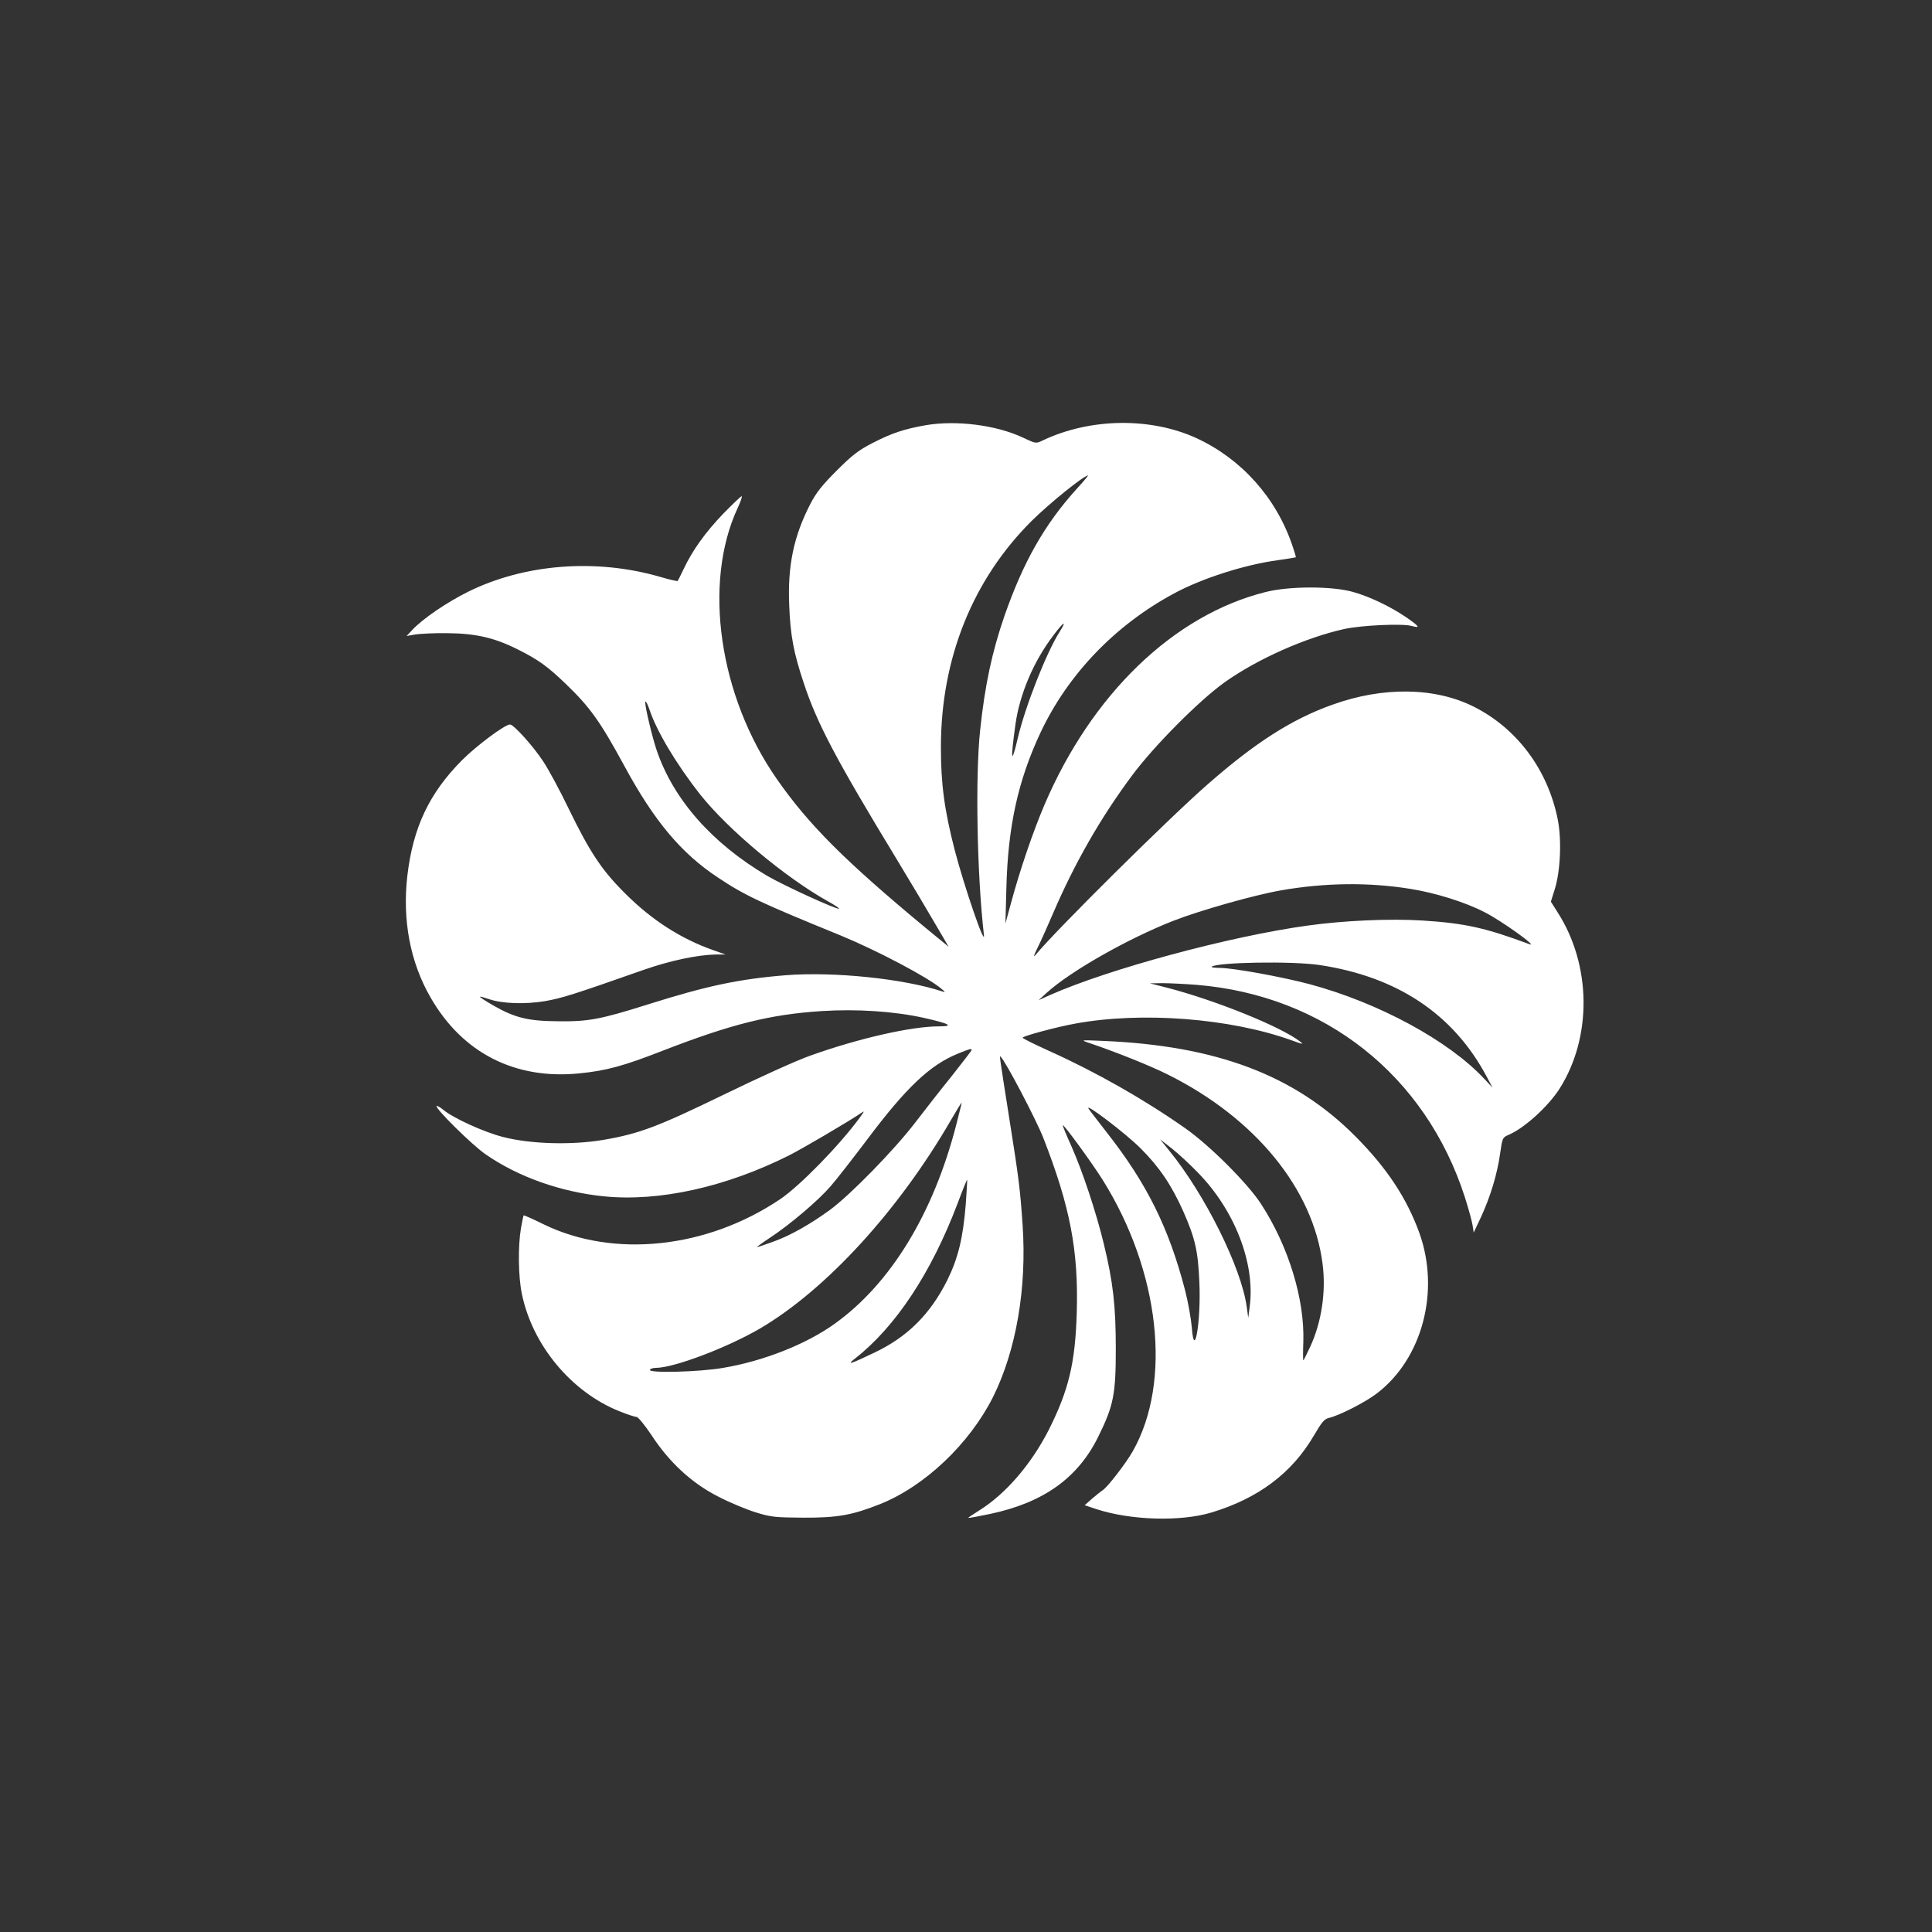 <?xml version="1.0" standalone="no"?>
<!DOCTYPE svg PUBLIC "-//W3C//DTD SVG 20010904//EN"
 "http://www.w3.org/TR/2001/REC-SVG-20010904/DTD/svg10.dtd">
<svg version="1.0" xmlns="http://www.w3.org/2000/svg"
 width="1024pt" height="1024pt" viewBox="0 0 1024 1024"
 preserveAspectRatio="xMidYMid meet">

<rect x="0" y="0" width="1024" height="1024" fill="#333333" stroke="none"/>

<g transform="translate(0,1024) scale(0.1,-0.1)"
fill="#ffffff" stroke="none">
<path d="M4905 7986 c-113 -20 -177 -41 -280 -94 -74 -38 -107 -63 -190 -146
-79 -79 -110 -118 -142 -181 -86 -168 -119 -324 -110 -533 6 -158 23 -251 77
-412 70 -213 170 -403 492 -933 77 -127 171 -285 208 -349 l68 -116 -122 100
c-427 354 -620 547 -788 788 -307 440 -394 1038 -208 1438 16 34 25 62 21 62
-4 0 -48 -42 -97 -92 -95 -99 -164 -195 -210 -293 -16 -33 -30 -62 -32 -64 -1
-3 -44 7 -95 22 -340 98 -717 68 -1015 -79 -113 -56 -241 -143 -297 -203 l-30
-32 45 8 c25 4 101 8 170 7 150 -1 251 -24 374 -86 110 -55 157 -89 255 -183
127 -122 182 -198 311 -436 157 -290 301 -462 495 -590 141 -94 221 -132 650
-307 194 -80 462 -221 535 -283 21 -17 22 -20 5 -14 -206 68 -575 106 -831 86
-248 -20 -421 -57 -731 -155 -248 -78 -313 -91 -473 -89 -160 1 -230 18 -344
83 -42 24 -74 45 -72 47 1 2 22 -4 46 -12 71 -25 193 -29 300 -11 89 16 145
33 520 165 143 50 286 80 385 82 l50 0 -65 23 c-172 61 -325 159 -466 300
-124 123 -187 218 -299 448 -46 96 -107 209 -135 251 -51 79 -157 197 -177
197 -27 0 -176 -111 -254 -189 -174 -175 -260 -357 -290 -613 -27 -234 15
-457 122 -643 169 -296 449 -439 791 -404 141 14 233 39 438 119 366 142 570
193 844 211 189 12 384 -1 543 -36 138 -31 162 -45 79 -45 -146 0 -427 -64
-681 -155 -72 -25 -276 -118 -455 -205 -352 -171 -450 -209 -644 -242 -167
-28 -385 -22 -531 16 -101 26 -264 100 -317 145 -16 13 -31 21 -34 19 -10 -11
189 -208 261 -257 172 -119 397 -199 627 -222 292 -29 645 49 980 217 66 33
315 179 378 222 24 16 24 16 -4 -23 -108 -147 -317 -361 -421 -431 -389 -262
-882 -314 -1254 -133 -56 28 -104 49 -106 47 -1 -2 -8 -33 -14 -69 -16 -94
-14 -257 5 -347 56 -272 262 -520 517 -622 42 -17 82 -30 91 -30 8 0 44 -44
80 -98 95 -145 214 -254 354 -325 60 -31 149 -68 198 -83 80 -25 105 -27 249
-28 183 -1 261 13 410 72 237 95 473 319 598 567 123 247 180 578 157 913 -13
190 -20 246 -71 567 -52 329 -52 331 -46 325 27 -25 187 -331 226 -429 143
-366 188 -600 178 -930 -8 -266 -43 -410 -148 -619 -93 -183 -230 -342 -371
-429 -32 -20 -57 -37 -56 -38 2 -2 54 8 117 21 282 60 464 190 572 409 81 164
93 224 93 465 0 228 -14 354 -64 559 -41 169 -113 385 -171 515 -27 60 -48
111 -46 112 5 6 153 -197 211 -289 303 -484 369 -1070 160 -1439 -35 -62 -135
-192 -159 -206 -6 -4 -31 -23 -54 -43 l-42 -37 63 -21 c181 -59 444 -67 608
-18 249 75 428 209 545 410 41 70 55 87 80 92 54 13 189 81 252 129 241 183
337 542 226 851 -67 185 -172 344 -338 511 -322 325 -737 482 -1340 507 -117
5 -119 5 -75 -10 140 -47 328 -122 421 -169 463 -231 769 -606 819 -1003 19
-147 -5 -307 -65 -438 -19 -40 -35 -73 -37 -73 -2 0 -2 45 0 99 7 225 -78 504
-223 728 -71 110 -272 311 -403 403 -218 153 -471 297 -722 410 -77 35 -140
66 -140 70 0 8 177 56 276 74 354 66 825 29 1150 -88 60 -22 66 -23 44 -6
-100 78 -449 219 -705 285 l-90 23 65 1 c36 0 118 -4 183 -9 678 -56 1213
-480 1421 -1125 19 -60 38 -128 41 -149 l6 -39 40 85 c49 107 85 226 100 334
12 83 13 85 45 99 83 35 210 150 271 246 172 273 168 654 -11 933 l-36 57 21
67 c30 96 37 263 15 371 -53 262 -215 479 -442 594 -207 105 -484 109 -754 11
-213 -76 -407 -200 -660 -422 -207 -181 -806 -775 -910 -902 -15 -17 -11 -5
11 40 18 36 54 117 81 180 113 263 251 505 417 728 116 157 357 399 491 495
176 125 429 237 635 283 92 20 309 30 358 16 48 -13 40 -2 -31 47 -84 57 -191
108 -279 133 -111 32 -339 32 -465 0 -487 -122 -922 -541 -1173 -1130 -61
-144 -128 -340 -176 -517 l-30 -110 5 185 c8 330 62 573 181 827 145 308 394
568 705 736 149 81 376 154 555 178 50 7 91 14 93 15 2 1 -7 30 -19 65 -86
252 -269 456 -506 566 -243 112 -564 108 -815 -11 -37 -18 -37 -18 -105 14
-142 67 -353 94 -518 66z m801 -338 c-170 -188 -282 -386 -382 -672 -65 -188
-104 -367 -129 -606 -26 -241 -17 -766 20 -1085 8 -72 -105 258 -155 450 -55
214 -73 350 -73 545 0 469 168 888 482 1200 93 92 276 240 298 240 2 0 -25
-33 -61 -72z m-90 -757 c-70 -110 -182 -396 -221 -561 -35 -150 -40 -124 -13
70 22 159 96 335 201 472 55 74 74 84 33 19z m-2175 -408 c37 -115 144 -294
271 -455 147 -185 449 -438 676 -565 35 -19 61 -37 59 -39 -8 -8 -296 124
-381 174 -293 173 -498 406 -586 667 -23 68 -60 223 -60 251 0 15 10 -2 21
-33z m4033 -954 c133 -21 290 -70 393 -123 90 -45 293 -191 238 -170 -230 86
-342 111 -565 125 -175 11 -418 0 -611 -27 -413 -57 -1053 -230 -1364 -368
l-60 -27 45 41 c128 115 430 286 670 380 144 56 431 137 570 161 234 41 467
43 684 8z m-479 -404 c411 -62 708 -260 884 -590 l32 -60 -43 46 c-188 202
-559 404 -928 503 -148 39 -405 86 -477 86 -26 0 -44 3 -41 6 25 24 428 31
573 9z m-1845 -450 c0 -3 -46 -63 -102 -134 -57 -70 -146 -184 -198 -252 -111
-145 -343 -382 -450 -461 -107 -78 -210 -136 -301 -169 -44 -16 -83 -29 -86
-29 -4 0 26 22 67 49 104 68 255 196 321 272 31 35 118 147 195 249 207 276
333 395 480 455 61 25 74 29 74 20z m-81 -394 c-121 -472 -348 -845 -646
-1058 -151 -108 -376 -197 -590 -233 -125 -22 -400 -29 -388 -10 3 6 17 10 31
10 96 0 378 107 553 209 350 206 733 624 1011 1104 30 52 56 94 57 93 1 -1
-12 -52 -28 -115z m977 -128 c100 -100 163 -194 225 -332 64 -145 79 -212 86
-378 9 -207 -27 -417 -40 -240 -4 47 -20 137 -36 199 -86 331 -203 566 -415
836 -44 57 -88 113 -95 124 -31 43 198 -131 275 -209z m305 -130 c194 -199
302 -479 273 -706 l-8 -62 -8 58 c-28 207 -221 596 -412 830 l-47 58 63 -49
c35 -28 97 -85 139 -129z m-1232 -162 c-14 -180 -40 -288 -98 -406 -90 -180
-211 -301 -386 -384 -127 -61 -150 -68 -105 -33 216 168 406 455 546 825 26
70 49 126 50 124 1 -1 -2 -58 -7 -126z"/>
</g>
</svg>
